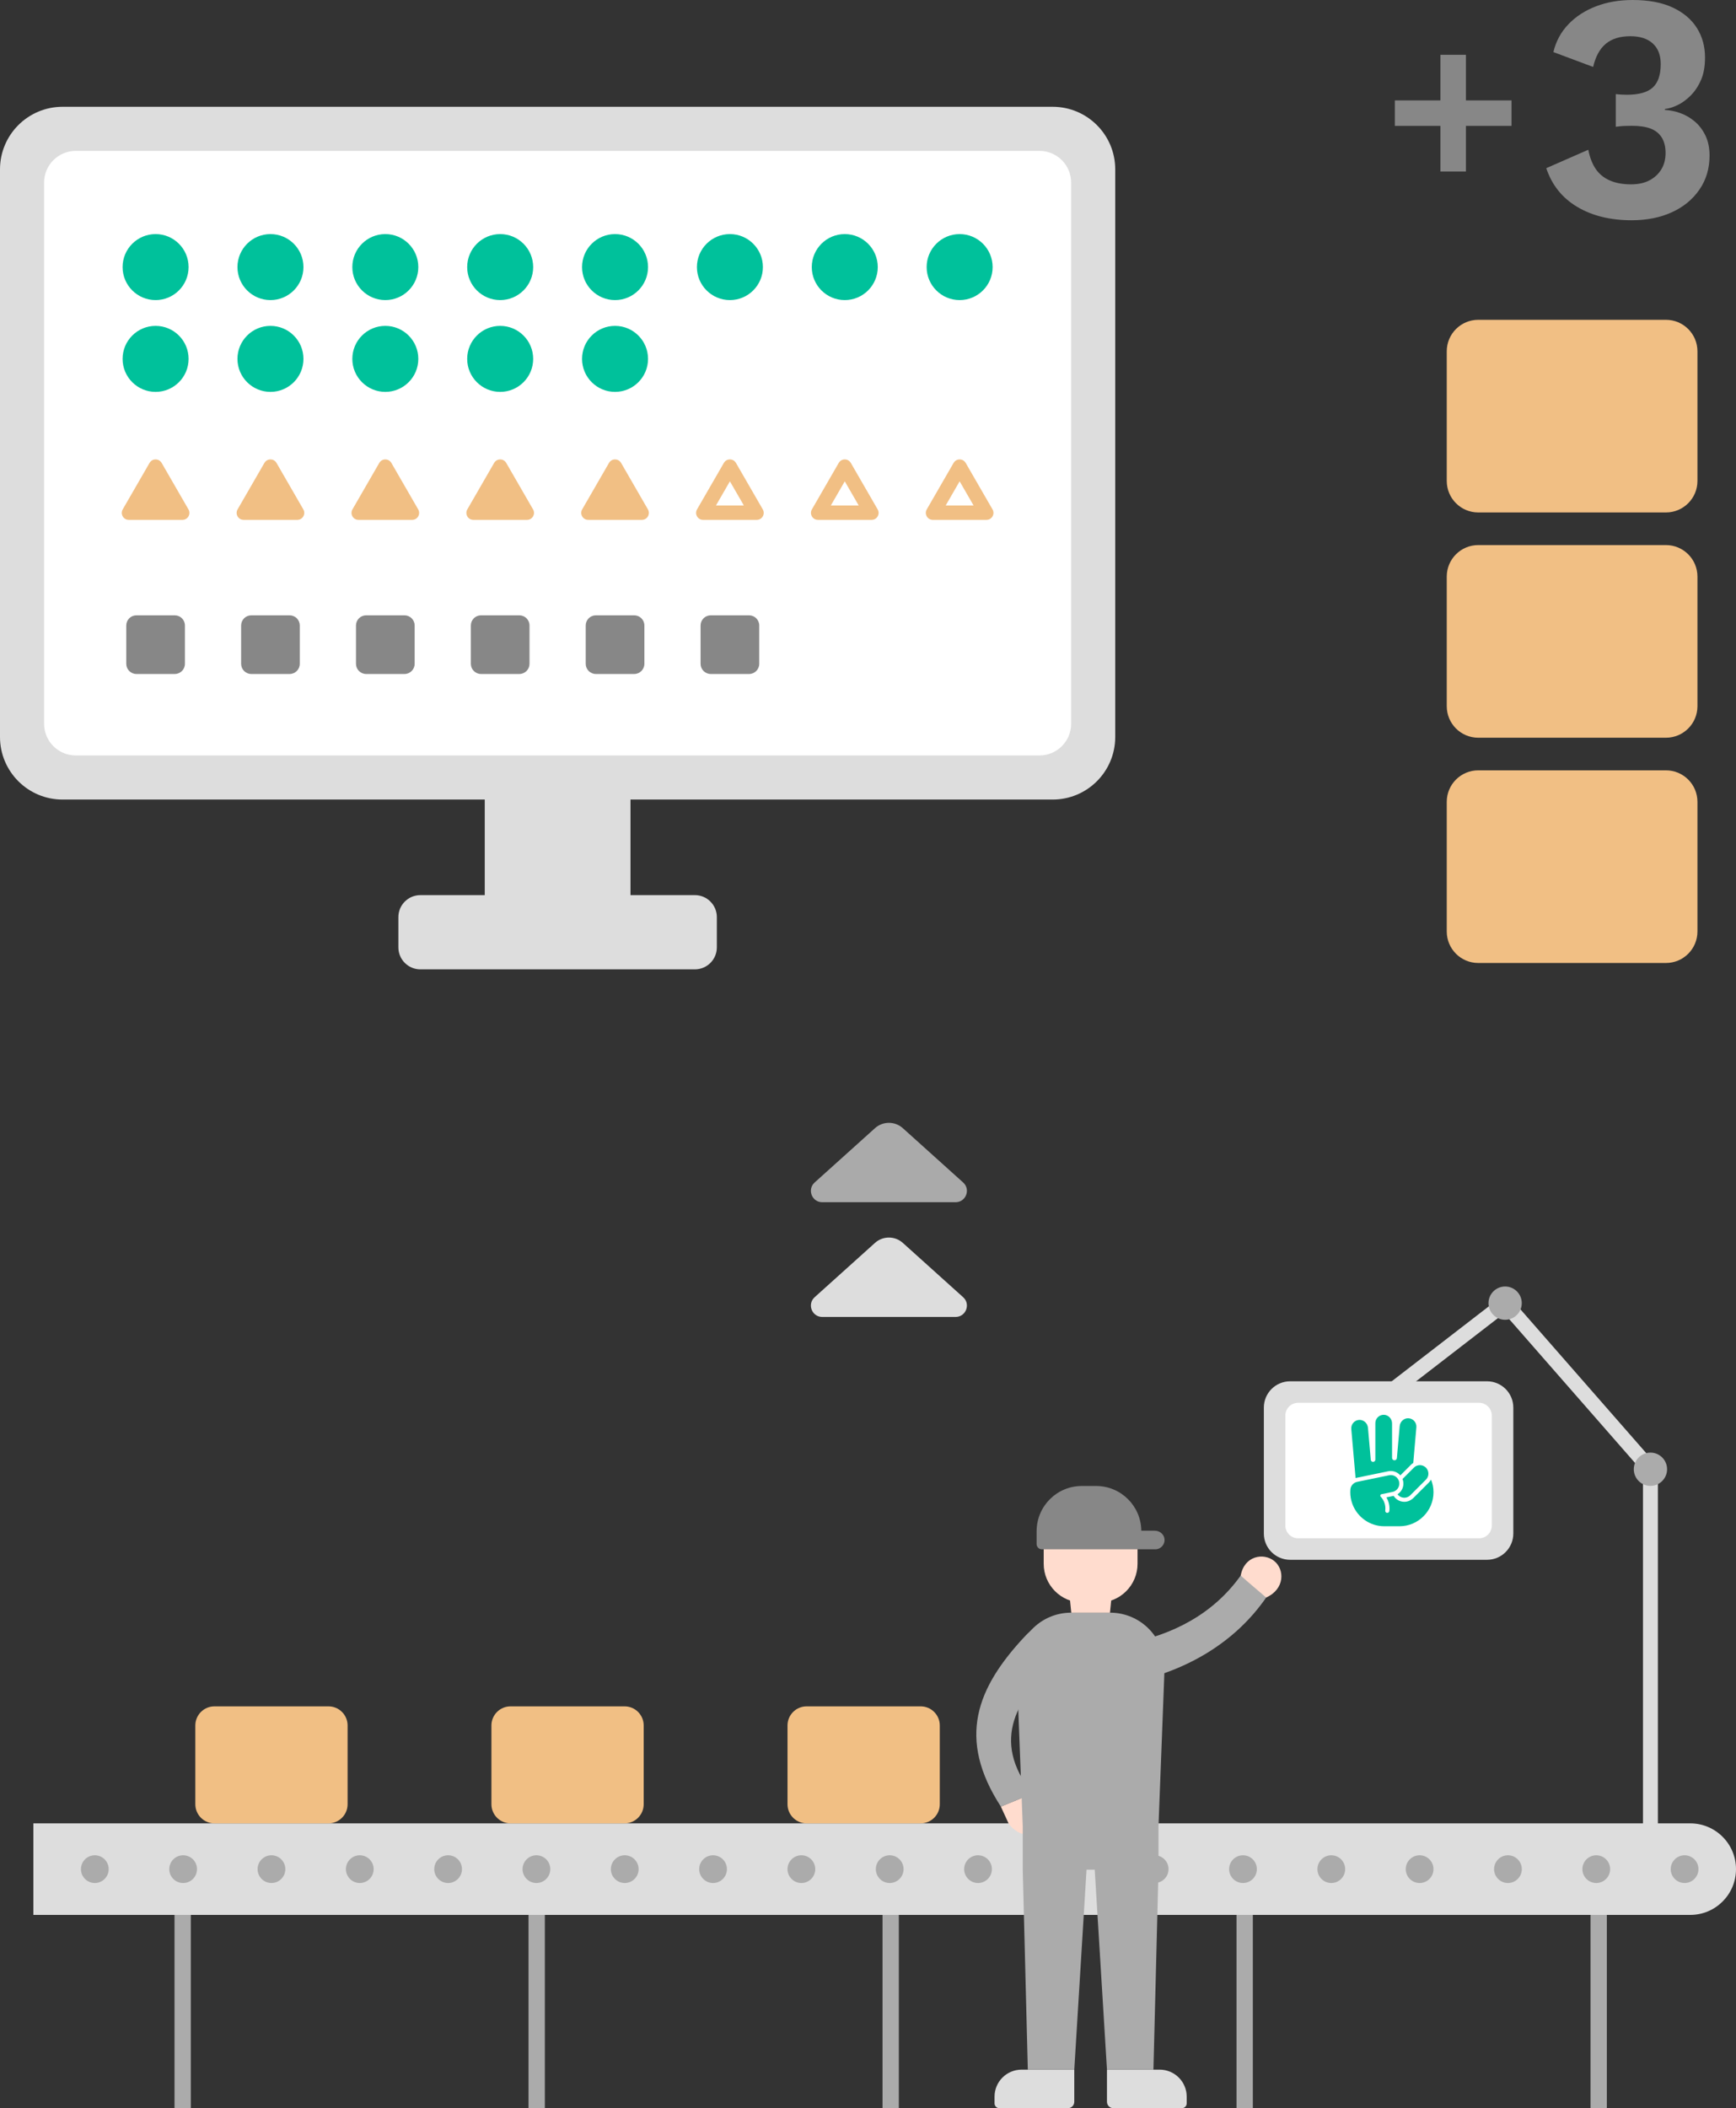 <?xml version="1.0" encoding="utf-8"?>
<!-- Generator: Adobe Illustrator 26.0.1, SVG Export Plug-In . SVG Version: 6.00 Build 0)  -->
<svg version="1.1" id="main" xmlns="http://www.w3.org/2000/svg" xmlns:xlink="http://www.w3.org/1999/xlink" x="0px" y="0px"
	 viewBox="0 0 386.005 468.654" style="enable-background:new 0 0 386.005 468.654;" xml:space="preserve">
<rect x="0" y="0" width="386.005" height="468.654" fill="#333333" stroke="none"/>
<style type="text/css">
	.st0{fill:#DDDDDD;}
	.st1{fill:#FFFFFF;}
	.st2{fill:#ABABAB;}
	.st3{fill:#00C19B;}
	.st4{fill:#F1BF84;}
	.st5{fill:#878787;}
	.st6{fill:#FFDCCE;}
	.st7{fill:#AAAAAA;}
</style>
<g>
	<path class="st0" d="M366.98,406.942c-0.915,0-1.656-0.741-1.656-1.656v-78.049
		L334.451,291.954l-23.19,17.896c-0.724,0.559-1.764,0.425-2.323-0.299
		c-0.559-0.724-0.425-1.764,0.299-2.322l24.423-18.847
		c0.692-0.535,1.681-0.438,2.258,0.22l32.309,36.922
		c0.264,0.302,0.41,0.69,0.41,1.091v78.671
		C368.636,406.2,367.895,406.942,366.98,406.942z"/>
	<path class="st0" d="M330.646,346.744h-43.78c-3.228,0-5.845-2.617-5.845-5.845v-27.991
		c0-3.228,2.617-5.845,5.845-5.845h43.78c3.228,0,5.845,2.617,5.845,5.845v27.991
		C336.491,344.127,333.874,346.744,330.646,346.744z"/>
	<path class="st1" d="M285.802,339.127v-24.448c0-1.566,1.269-2.835,2.835-2.835h40.237
		c1.566,0,2.836,1.27,2.836,2.836v24.448c0,1.566-1.269,2.835-2.835,2.835
		h-40.237C287.071,341.963,285.802,340.693,285.802,339.127z"/>
	<circle class="st2" cx="366.98" cy="326.614" r="3.7"/>
	<circle class="st2" cx="334.671" cy="289.692" r="3.7"/>
</g>
<path class="st0" d="M234.063,23.738H13.911C6.228,23.738,0,29.966,0,37.649v126.182
	c0,7.683,6.228,13.911,13.911,13.911H107.785v21.243H93.472
	c-2.701,0-4.89,2.189-4.89,4.89v6.723c0,2.701,2.189,4.89,4.89,4.89h61.031
	c2.701,0,4.89-2.189,4.89-4.89v-6.723c0-2.701-2.189-4.89-4.89-4.89h-14.313
	v-21.243h93.874c7.683,0,13.911-6.228,13.911-13.911V37.649
	C247.974,29.966,241.746,23.738,234.063,23.738z"/>
<path class="st1" d="M9.804,160.891V40.589c0-3.892,3.155-7.047,7.047-7.047h214.273
	c3.892,0,7.047,3.155,7.047,7.047v120.302c0,3.892-3.155,7.047-7.047,7.047H16.85
	C12.959,167.937,9.804,164.783,9.804,160.891z"/>
<circle class="st3" cx="34.596" cy="59.373" r="7.336"/>
<path class="st4" d="M33.25,102.909l-5.963,10.329c-0.598,1.036,0.15,2.332,1.346,2.332
	h11.927c1.197,0,1.945-1.295,1.346-2.332l-5.963-10.329
	C35.344,101.873,33.848,101.873,33.25,102.909z"/>
<path class="st5" d="M38.856,149.828h-8.519c-1.249,0-2.262-1.013-2.262-2.262v-8.519
	c0-1.249,1.013-2.262,2.262-2.262h8.519c1.249,0,2.262,1.013,2.262,2.262v8.519
	C41.118,148.815,40.105,149.828,38.856,149.828z"/>
<circle class="st3" cx="60.137" cy="59.373" r="7.336"/>
<path class="st4" d="M58.79,102.909l-5.963,10.329c-0.598,1.036,0.15,2.332,1.346,2.332
	H66.1c1.197,0,1.945-1.295,1.346-2.332l-5.963-10.329
	C60.885,101.873,59.389,101.873,58.79,102.909z"/>
<path class="st5" d="M64.396,149.828h-8.519c-1.249,0-2.262-1.013-2.262-2.262v-8.519
	c0-1.249,1.013-2.262,2.262-2.262h8.519c1.249,0,2.262,1.013,2.262,2.262v8.519
	C66.658,148.815,65.645,149.828,64.396,149.828z"/>
<circle class="st3" cx="85.677" cy="59.373" r="7.336"/>
<path class="st4" d="M84.331,102.909l-5.963,10.329c-0.598,1.036,0.15,2.332,1.346,2.332
	h11.927c1.197,0,1.945-1.295,1.346-2.332l-5.963-10.329
	C86.425,101.873,84.929,101.873,84.331,102.909z"/>
<path class="st5" d="M89.936,149.828h-8.519c-1.249,0-2.262-1.013-2.262-2.262v-8.519
	c0-1.249,1.013-2.262,2.262-2.262h8.519c1.249,0,2.262,1.013,2.262,2.262v8.519
	C92.198,148.815,91.186,149.828,89.936,149.828z"/>
<circle class="st3" cx="111.217" cy="59.373" r="7.336"/>
<path class="st4" d="M109.871,102.909l-5.963,10.329c-0.598,1.036,0.15,2.332,1.346,2.332
	h11.927c1.197,0,1.945-1.295,1.346-2.332l-5.963-10.329
	C111.965,101.873,110.469,101.873,109.871,102.909z"/>
<path class="st5" d="M115.477,149.828h-8.519c-1.249,0-2.262-1.013-2.262-2.262v-8.519
	c0-1.249,1.013-2.262,2.262-2.262h8.519c1.249,0,2.262,1.013,2.262,2.262v8.519
	C117.738,148.815,116.726,149.828,115.477,149.828z"/>
<circle class="st3" cx="136.757" cy="59.373" r="7.336"/>
<circle class="st3" cx="34.596" cy="79.78" r="7.336"/>
<circle class="st3" cx="60.137" cy="79.78" r="7.336"/>
<circle class="st3" cx="85.677" cy="79.78" r="7.336"/>
<circle class="st3" cx="111.217" cy="79.78" r="7.336"/>
<circle class="st3" cx="136.757" cy="79.78" r="7.336"/>
<path class="st4" d="M135.411,102.909l-5.963,10.329c-0.598,1.036,0.15,2.332,1.346,2.332
	h11.927c1.197,0,1.945-1.295,1.346-2.332l-5.963-10.329
	C137.505,101.873,136.009,101.873,135.411,102.909z"/>
<path class="st5" d="M141.017,149.828h-8.519c-1.249,0-2.262-1.013-2.262-2.262v-8.519
	c0-1.249,1.013-2.262,2.262-2.262h8.519c1.249,0,2.262,1.013,2.262,2.262v8.519
	C143.279,148.815,142.266,149.828,141.017,149.828z"/>
<circle class="st3" cx="162.297" cy="59.373" r="7.336"/>
<path class="st4" d="M162.297,106.998l3.095,5.361h-6.19L162.297,106.998 M162.297,102.132
	c-0.524,0-1.047,0.259-1.346,0.777l-5.963,10.329
	c-0.598,1.036,0.15,2.332,1.346,2.332h11.927c1.197,0,1.945-1.295,1.346-2.332
	l-5.963-10.329C163.344,102.391,162.821,102.132,162.297,102.132L162.297,102.132z"/>
<path class="st5" d="M166.557,149.828h-8.519c-1.249,0-2.262-1.013-2.262-2.262v-8.519
	c0-1.249,1.013-2.262,2.262-2.262h8.519c1.249,0,2.262,1.013,2.262,2.262v8.519
	C168.819,148.815,167.806,149.828,166.557,149.828z"/>
<circle class="st3" cx="187.838" cy="59.373" r="7.336"/>
<path class="st4" d="M187.838,106.998l3.095,5.361h-6.19L187.838,106.998 M187.838,102.132
	c-0.524,0-1.047,0.259-1.346,0.777l-5.963,10.329
	c-0.598,1.036,0.15,2.332,1.346,2.332h11.927c1.197,0,1.945-1.295,1.346-2.332
	l-5.963-10.329C188.885,102.391,188.361,102.132,187.838,102.132L187.838,102.132z"/>
<circle class="st3" cx="213.378" cy="59.373" r="7.336"/>
<path class="st4" d="M213.378,106.998l3.095,5.361h-6.19L213.378,106.998 M213.378,102.132
	c-0.524,0-1.047,0.259-1.346,0.777l-5.963,10.329
	c-0.598,1.036,0.15,2.332,1.346,2.332h11.927c1.197,0,1.945-1.295,1.346-2.332
	l-5.963-10.329C214.425,102.391,213.901,102.132,213.378,102.132L213.378,102.132z"/>
<path class="st0" d="M375.83,405.336H7.421v20.35h368.409
	c5.62,0,10.175-4.556,10.175-10.175v-0
	C386.005,409.892,381.449,405.336,375.83,405.336z"/>
<circle class="st2" cx="374.572" cy="415.512" r="3.084"/>
<circle class="st2" cx="354.934" cy="415.512" r="3.084"/>
<circle class="st2" cx="335.296" cy="415.512" r="3.084"/>
<circle class="st2" cx="315.657" cy="415.512" r="3.084"/>
<circle class="st2" cx="296.019" cy="415.512" r="3.084"/>
<circle class="st2" cx="276.381" cy="415.512" r="3.084"/>
<circle class="st2" cx="256.743" cy="415.512" r="3.084"/>
<circle class="st2" cx="237.104" cy="415.512" r="3.084"/>
<circle class="st2" cx="217.466" cy="415.512" r="3.084"/>
<circle class="st2" cx="197.828" cy="415.512" r="3.084"/>
<circle class="st2" cx="178.19" cy="415.512" r="3.084"/>
<circle class="st2" cx="158.551" cy="415.512" r="3.084"/>
<circle class="st2" cx="138.913" cy="415.512" r="3.084"/>
<circle class="st2" cx="119.275" cy="415.512" r="3.084"/>
<circle class="st2" cx="99.637" cy="415.512" r="3.084"/>
<circle class="st2" cx="79.998" cy="415.512" r="3.084"/>
<circle class="st2" cx="60.36" cy="415.512" r="3.084"/>
<circle class="st2" cx="40.722" cy="415.512" r="3.084"/>
<circle class="st2" cx="21.084" cy="415.512" r="3.084"/>
<g>
	<rect x="353.657" y="425.687" class="st2" width="3.628" height="42.968"/>
	<rect x="274.944" y="425.687" class="st2" width="3.628" height="42.968"/>
	<rect x="196.231" y="425.687" class="st2" width="3.628" height="42.968"/>
</g>
<rect x="117.518" y="425.687" class="st2" width="3.628" height="42.968"/>
<rect x="38.804" y="425.687" class="st2" width="3.628" height="42.968"/>
<path class="st4" d="M138.873,405.336h-25.351c-2.349,0-4.253-1.904-4.253-4.253v-17.506
	c0-2.349,1.904-4.253,4.253-4.253h25.351c2.349,0,4.253,1.904,4.253,4.253v17.506
	C143.126,403.432,141.222,405.336,138.873,405.336z"/>
<path class="st4" d="M73.036,405.336H47.685c-2.349,0-4.253-1.904-4.253-4.253v-17.506
	c0-2.349,1.904-4.253,4.253-4.253H73.036c2.349,0,4.253,1.904,4.253,4.253v17.506
	C77.289,403.432,75.385,405.336,73.036,405.336z"/>
<path class="st4" d="M204.71,405.336h-25.351c-2.349,0-4.253-1.904-4.253-4.253v-17.506
	c0-2.349,1.904-4.253,4.253-4.253h25.351c2.349,0,4.253,1.904,4.253,4.253v17.506
	C208.963,403.432,207.059,405.336,204.71,405.336z"/>
<g>
	<path class="st6" d="M222.539,401.603c2.362-0.956,4.699-1.913,7.03-2.966
		c1.058,1.267,1.795,1.132,2.906,2.764c1.11,1.632,1.243,4.641-1.295,5.901
		c0.103,0.024,0,0,0,0c-2.537,1.26-5.118,0.442-6.876-1.857
		C223.701,404.163,223.143,402.876,222.539,401.603z"/>
	<path class="st2" d="M234.69,362.709C235.095,362.48,234.69,362.709,234.69,362.709
		c2.031,1.28,3.358,4.066,0.901,6.226c-9.34,8.209-15.549,17.844-6.008,29.756
		c-2.402,0.98-4.716,2.035-7.043,2.912c-9.767-15.103-5.493-26.331,5.504-38.007
		C230.936,360.525,232.658,361.43,234.69,362.709z"/>
	<path class="st0" d="M238.87,460.084h-11.722c-3.318,0-6.009,2.69-6.009,6.009v1.488
		c0,0.594,0.481,1.075,1.075,1.075h15.23c0.788,0,1.426-0.639,1.426-1.426V460.084
		z"/>
	<path class="st0" d="M257.858,460.084h-11.722v7.144c0,0.788,0.639,1.426,1.426,1.426
		h15.23c0.594,0,1.075-0.481,1.075-1.075v-1.488
		C263.867,462.774,261.177,460.084,257.858,460.084z"/>
	<path class="st2" d="M246.834,358.496h-8.663c-6.869,0-12.362,5.708-12.098,12.572
		l1.339,34.888v9.678l1.126,44.45h10.332l2.723-44.45h1.821l2.723,44.45h10.332
		l1.126-44.45v-9.678l1.339-34.888C259.196,364.204,253.703,358.496,246.834,358.496z"
		/>
	<polygon class="st6" points="237.837,354.883 247.169,354.883 246.805,358.496 238.201,358.496 	
		"/>
	<path class="st6" d="M240.692,333.894h3.621c4.762,0,8.622,3.86,8.622,8.622v5.113
		c0,4.762-3.86,8.622-8.622,8.622h-3.621c-4.762,0-8.622-3.86-8.622-8.622
		v-5.113C232.07,337.754,235.931,333.894,240.692,333.894z"/>
	<path class="st5" d="M256.753,340.273h-2.981c-0.062-5.498-4.533-9.936-10.046-9.936
		h-3.183c-5.512,0-9.983,4.438-10.046,9.936h-0.006v2.96
		c0,0.652,0.528,1.18,1.18,1.18h25.201c1.214,0,2.183-1.045,2.059-2.284
		C258.823,341.052,257.836,340.273,256.753,340.273z"/>
	<g>
		<path class="st6" d="M275.878,350.249c0.154,1.303,5.018,5.057,5.66,4.883
			c4.173-1.87,4.143-6.253,1.769-8.139
			C280.934,345.107,276.656,345.863,275.878,350.249z"/>
		<path class="st2" d="M246.837,370.305C246.64,370.616,246.67,370.499,246.837,370.305
			c0.476,2.445,1.738,4.324,4.858,3.664c11.863-2.509,22.746-8.594,29.842-18.837
			c-1.874-1.64-3.809-3.203-5.66-4.883c-6.177,8.646-15.245,13.221-25.405,15.165
			C247.8,365.925,246.361,367.86,246.837,370.305z"/>
	</g>
</g>
<path class="st7" d="M194.552,250.796l-13.409,12.069c-1.715,1.544-0.623,4.389,1.684,4.389
	h29.645c2.307,0,3.399-2.846,1.684-4.389l-13.409-12.069
	C198.986,249.211,196.313,249.211,194.552,250.796z"/>
<path class="st0" d="M194.552,276.298l-13.409,12.069
	c-1.715,1.544-0.623,4.389,1.684,4.389h29.645c2.307,0,3.399-2.846,1.684-4.389
	l-13.409-12.069C198.986,274.713,196.313,274.713,194.552,276.298z"/>
<g>
	<path class="st3" d="M314.242,325.213c-0.18,0.112-0.35,0.244-0.504,0.398l-2.368,2.368
		c-0.282-0.326-0.638-0.584-1.037-0.752c-0.267-0.113-0.553-0.187-0.852-0.212
		c-0.076-0.006-0.153-0.01-0.23-0.01c-0.19,0-0.382,0.02-0.569,0.058
		l-2.577,0.532l-1.022,0.211l-3.504,0.724c-0.055,0.011-0.108,0.028-0.162,0.042
		l-0.06-0.69v-0l-0.107-1.226l-0.787-8.99
		c-0.09-1.035,0.685-1.945,1.725-2.017c1.021-0.07,1.895,0.735,1.985,1.754
		l0.603,6.894l0.019,0.22c0.028,0.316,0.336,0.527,0.64,0.44
		c0.003-0.001,0.006-0.002,0.01-0.003c0.217-0.062,0.366-0.259,0.366-0.484
		v-0.462v-7.639c0-1.038,0.851-1.878,1.894-1.859
		c1.024,0.019,1.824,0.897,1.824,1.921v7.369v0.292
		c0,0.297,0.241,0.537,0.537,0.537l0,0c0.279,0,0.511-0.213,0.535-0.491
		l0.03-0.338l0.592-6.764c0.089-1.02,0.964-1.825,1.985-1.754
		c1.04,0.072,1.816,0.982,1.725,2.017L314.242,325.213z"/>
	<path class="st3" d="M314.382,326.255l-0.254,0.254l-2.271,2.271
		c0.058,0.147,0.105,0.301,0.138,0.46c0.06,0.292,0.072,0.582,0.041,0.864
		c-0.091,0.853-0.574,1.618-1.296,2.074c0.055,0.074,0.114,0.146,0.181,0.213
		c0.101,0.101,0.211,0.186,0.326,0.26c0.3,0.191,0.642,0.288,0.985,0.293
		c0.009,0,0.017,0.001,0.026,0.001c0.078,0,0.156-0.007,0.233-0.016
		c0.404-0.05,0.794-0.228,1.104-0.538l3.461-3.461
		c0.004-0.004,0.008-0.009,0.012-0.014c0.075-0.076,0.142-0.157,0.201-0.242
		c0.177-0.254,0.285-0.542,0.323-0.837l-0-0
		c0.063-0.486-0.062-0.991-0.377-1.398c-0.049-0.064-0.101-0.126-0.16-0.184
		c-0.037-0.037-0.077-0.071-0.116-0.105c-0.324-0.274-0.717-0.422-1.117-0.444
		c-0.035-0.002-0.07-0.005-0.105-0.005c-0.122,0-0.244,0.012-0.365,0.035
		c-0.269,0.053-0.527,0.166-0.757,0.336
		C314.523,326.128,314.45,326.187,314.382,326.255z"/>
	<path class="st3" d="M300.773,334.512l-0-0c-0.05-0.125-0.096-0.252-0.139-0.38
		c0,0,0-0,0-0c-0.254-0.754-0.394-1.559-0.394-2.395v-0.054
		c0-0.177,0.008-0.352,0.021-0.524c0-0,0-0.001,0-0.001
		c0.002-0.032,0.005-0.064,0.007-0.096c0-0,0-0,0-0.001
		c0.08-0.702,0.551-1.313,1.23-1.561c0.086-0.031,0.173-0.059,0.265-0.078
		l3.399-0.702l1.861-0.385l1.842-0.381c0.028-0.006,0.055-0.008,0.082-0.013
		c0.037-0.006,0.073-0.013,0.11-0.017c0.023-0.002,0.046-0.002,0.069-0.004
		c0.041-0.003,0.081-0.006,0.122-0.006c0.001,0,0.001-0,0.002-0
		c0.059,0,0.117,0.003,0.174,0.009c0.018,0.002,0.036,0.005,0.054,0.007
		c0.04,0.005,0.079,0.01,0.119,0.018c0.022,0.004,0.044,0.009,0.065,0.014
		c0.035,0.008,0.069,0.016,0.103,0.026c0.023,0.006,0.045,0.014,0.067,0.021
		c0.033,0.011,0.065,0.022,0.097,0.035c0.022,0.009,0.044,0.017,0.065,0.026
		c0.032,0.014,0.063,0.029,0.095,0.044c0.02,0.01,0.04,0.02,0.06,0.031
		c0.033,0.018,0.065,0.037,0.097,0.057c0.002,0.001,0.003,0.002,0.005,0.003
		c0.015,0.009,0.03,0.018,0.045,0.028c0.043,0.029,0.085,0.06,0.126,0.092
		c0.004,0.003,0.008,0.006,0.012,0.009c0.044,0.036,0.087,0.074,0.128,0.113
		c0.013,0.013,0.026,0.027,0.038,0.04c0.027,0.028,0.054,0.056,0.079,0.085
		c0.014,0.017,0.028,0.034,0.042,0.051c0,0,0,0,0,0
		c0.022,0.028,0.044,0.056,0.065,0.085c0.014,0.019,0.027,0.038,0.039,0.058
		c0.019,0.029,0.038,0.059,0.056,0.09c0.012,0.02,0.023,0.041,0.035,0.062
		c0.017,0.032,0.033,0.065,0.048,0.098c0.01,0.021,0.019,0.041,0.028,0.062
		c0.015,0.037,0.029,0.075,0.042,0.113c0.006,0.019,0.014,0.037,0.019,0.055
		c0.018,0.058,0.033,0.116,0.046,0.177c0.007,0.032,0.01,0.064,0.015,0.096
		c0.016,0.105,0.025,0.209,0.023,0.312c-0.007,0.59-0.293,1.135-0.752,1.483
		c0,0-0,0-0,0c-0.217,0.164-0.471,0.285-0.755,0.344
		l-0.102,0.021l-2.354,0.486c-0.254,0.052-0.352,0.363-0.173,0.551
		c0.765,0.809,1.162,1.938,1.012,3.099c-0.029,0.228,0.124,0.439,0.348,0.492l0,0
		c0.267,0.063,0.525-0.122,0.559-0.394c0.133-1.07-0.107-2.141-0.657-3.042
		l1.553-0.321c0.022-0.005,0.043-0.012,0.065-0.017
		c0.111,0.177,0.241,0.346,0.395,0.5c0.57,0.57,1.342,0.864,2.155,0.816
		c0.702-0.042,1.357-0.364,1.854-0.861l3.416-3.416
		c0.195-0.195,0.357-0.413,0.484-0.649c0.357,0.831,0.555,1.757,0.555,2.757
		v0.054c0,2.077-0.85,3.965-2.219,5.334c-1.369,1.369-3.257,2.219-5.334,2.219
		h-3.396c-3.175,0-5.907-1.987-7.019-4.778"/>
</g>
<path class="st4" d="M370.429,214.073H328.693c-3.867,0-7.002-3.135-7.002-7.002V178.25
	c0-3.867,3.135-7.002,7.002-7.002h41.737c3.867,0,7.002,3.135,7.002,7.002v28.821
	C377.431,210.938,374.296,214.073,370.429,214.073z"/>
<path class="st4" d="M370.429,163.996H328.693c-3.867,0-7.002-3.135-7.002-7.002V128.173
	c0-3.867,3.135-7.002,7.002-7.002h41.737c3.867,0,7.002,3.135,7.002,7.002v28.821
	C377.431,160.861,374.296,163.996,370.429,163.996z"/>
<path class="st4" d="M370.429,113.919H328.693c-3.867,0-7.002-3.135-7.002-7.002V78.096
	c0-3.867,3.135-7.002,7.002-7.002h41.737c3.867,0,7.002,3.135,7.002,7.002v28.821
	C377.431,110.784,374.296,113.919,370.429,113.919z"/>
<g>
	<polygon class="st5" points="325.953,12.183 320.284,12.183 320.284,22.319 310.147,22.319 
		310.147,27.988 320.284,27.988 320.284,38.124 325.953,38.124 325.953,27.988 
		336.089,27.988 336.089,22.319 325.953,22.319 	"/>
	<path class="st5" d="M379.189,30.089c-0.623-1.269-1.427-2.312-2.409-3.128
		c-0.983-0.815-2.049-1.426-3.2-1.833c-1.15-0.407-2.277-0.635-3.379-0.683
		v-0.216c0.863-0.096,1.797-0.383,2.804-0.863
		c1.006-0.478,1.977-1.186,2.912-2.121c0.935-0.935,1.701-2.085,2.301-3.451
		c0.599-1.366,0.899-3.031,0.899-4.997c0-2.492-0.611-4.697-1.833-6.615
		c-1.222-1.916-3.02-3.426-5.392-4.529C369.519,0.552,366.558,0,363.012,0
		c-2.973,0-5.68,0.467-8.124,1.402c-2.445,0.935-4.494,2.265-6.147,3.99
		c-1.654,1.726-2.768,3.787-3.343,6.183l8.843,3.307
		c0.527-2.301,1.462-4.014,2.804-5.141c1.341-1.126,3.163-1.69,5.464-1.69
		c2.157,0,3.822,0.539,4.997,1.618c1.174,1.078,1.761,2.6,1.761,4.565
		c0,2.398-0.588,4.134-1.761,5.213c-1.175,1.079-3.104,1.618-5.788,1.618
		c-0.431,0-0.852-0.011-1.258-0.036c-0.408-0.023-0.803-0.06-1.186-0.108v7.262
		c0.671-0.096,1.282-0.155,1.833-0.18c0.551-0.023,1.138-0.036,1.762-0.036
		c1.677,0,3.056,0.204,4.134,0.611c1.078,0.408,1.905,1.067,2.481,1.977
		c0.575,0.911,0.863,2.061,0.863,3.451c0,1.391-0.312,2.6-0.935,3.631
		c-0.624,1.031-1.499,1.846-2.624,2.445c-1.127,0.6-2.505,0.899-4.134,0.899
		c-1.822,0-3.392-0.288-4.709-0.863c-1.319-0.575-2.361-1.426-3.127-2.552
		c-0.767-1.126-1.319-2.552-1.654-4.278l-9.346,4.098
		c1.246,3.739,3.534,6.603,6.866,8.592c3.331,1.99,7.369,2.984,12.115,2.984
		c3.354,0,6.327-0.588,8.915-1.761c2.588-1.174,4.637-2.851,6.147-5.033
		c1.51-2.18,2.265-4.709,2.265-7.585
		C380.123,32.857,379.811,31.36,379.189,30.089z"/>
</g>
</svg>
